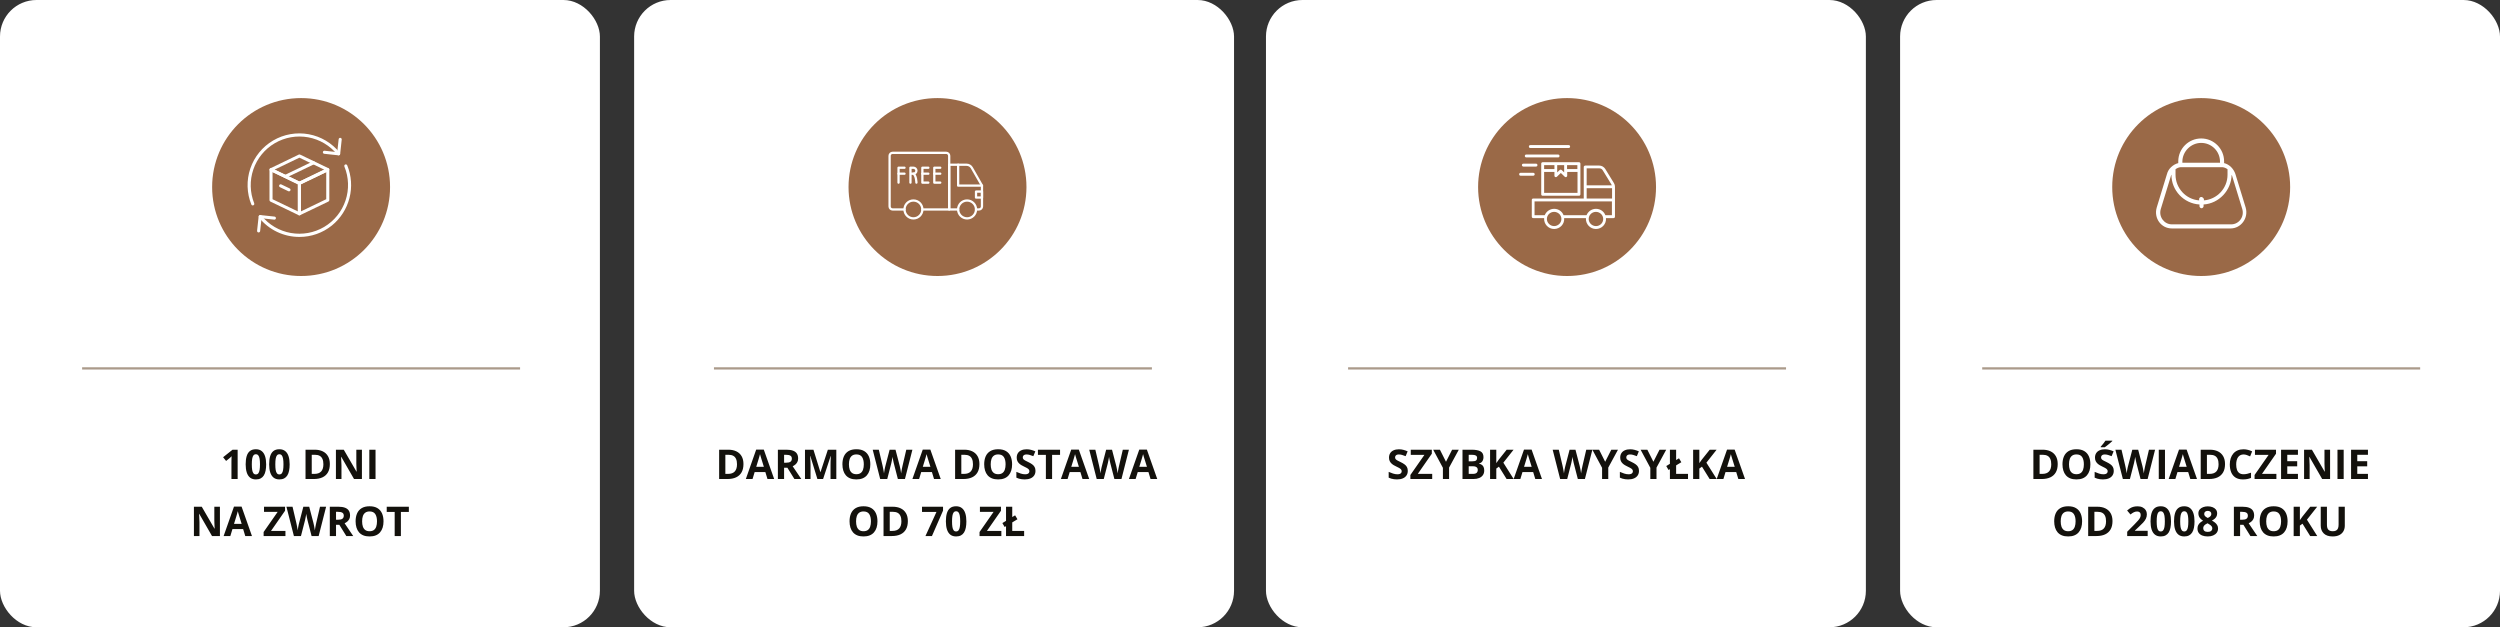 <svg width="1096" height="275" viewBox="0 0 1096 275" fill="none" xmlns="http://www.w3.org/2000/svg">
<rect x="0" y="0" width="1096" height="275" fill="#333333" stroke="none"/>
<rect width="263" height="275" rx="16" fill="white"/>
<rect x="278" width="263" height="275" rx="16" fill="white"/>
<path d="M104.184 210H101.468V202.564C101.468 202.359 101.471 202.107 101.477 201.809C101.482 201.504 101.491 201.193 101.503 200.877C101.515 200.555 101.526 200.265 101.538 200.007C101.474 200.083 101.342 200.215 101.143 200.402C100.949 200.584 100.768 200.748 100.598 200.895L99.121 202.081L97.811 200.446L101.951 197.15H104.184V210ZM116.682 203.575C116.682 204.612 116.6 205.538 116.436 206.353C116.277 207.167 116.02 207.858 115.662 208.427C115.311 208.995 114.848 209.429 114.273 209.728C113.699 210.026 113.002 210.176 112.182 210.176C111.15 210.176 110.304 209.915 109.642 209.394C108.979 208.866 108.49 208.11 108.174 207.126C107.857 206.136 107.699 204.952 107.699 203.575C107.699 202.187 107.843 201 108.13 200.016C108.423 199.025 108.897 198.267 109.554 197.739C110.21 197.212 111.086 196.948 112.182 196.948C113.207 196.948 114.051 197.212 114.713 197.739C115.381 198.261 115.876 199.017 116.198 200.007C116.521 200.991 116.682 202.181 116.682 203.575ZM110.397 203.575C110.397 204.554 110.45 205.371 110.556 206.027C110.667 206.678 110.852 207.167 111.109 207.495C111.367 207.823 111.725 207.987 112.182 207.987C112.633 207.987 112.987 207.826 113.245 207.504C113.509 207.176 113.696 206.687 113.808 206.036C113.919 205.38 113.975 204.56 113.975 203.575C113.975 202.597 113.919 201.779 113.808 201.123C113.696 200.467 113.509 199.975 113.245 199.646C112.987 199.312 112.633 199.146 112.182 199.146C111.725 199.146 111.367 199.312 111.109 199.646C110.852 199.975 110.667 200.467 110.556 201.123C110.45 201.779 110.397 202.597 110.397 203.575ZM126.982 203.575C126.982 204.612 126.9 205.538 126.736 206.353C126.578 207.167 126.32 207.858 125.963 208.427C125.611 208.995 125.148 209.429 124.574 209.728C124 210.026 123.303 210.176 122.482 210.176C121.451 210.176 120.604 209.915 119.942 209.394C119.28 208.866 118.791 208.11 118.475 207.126C118.158 206.136 118 204.952 118 203.575C118 202.187 118.144 201 118.431 200.016C118.724 199.025 119.198 198.267 119.854 197.739C120.511 197.212 121.387 196.948 122.482 196.948C123.508 196.948 124.352 197.212 125.014 197.739C125.682 198.261 126.177 199.017 126.499 200.007C126.821 200.991 126.982 202.181 126.982 203.575ZM120.698 203.575C120.698 204.554 120.751 205.371 120.856 206.027C120.968 206.678 121.152 207.167 121.41 207.495C121.668 207.823 122.025 207.987 122.482 207.987C122.934 207.987 123.288 207.826 123.546 207.504C123.81 207.176 123.997 206.687 124.108 206.036C124.22 205.38 124.275 204.56 124.275 203.575C124.275 202.597 124.22 201.779 124.108 201.123C123.997 200.467 123.81 199.975 123.546 199.646C123.288 199.312 122.934 199.146 122.482 199.146C122.025 199.146 121.668 199.312 121.41 199.646C121.152 199.975 120.968 200.467 120.856 201.123C120.751 201.779 120.698 202.597 120.698 203.575ZM144.604 203.452C144.604 204.899 144.326 206.109 143.77 207.082C143.219 208.049 142.419 208.778 141.37 209.271C140.321 209.757 139.059 210 137.582 210H133.943V197.15H137.978C139.325 197.15 140.494 197.391 141.484 197.871C142.475 198.346 143.242 199.052 143.787 199.989C144.332 200.921 144.604 202.075 144.604 203.452ZM141.774 203.522C141.774 202.573 141.634 201.794 141.353 201.185C141.077 200.569 140.667 200.115 140.122 199.822C139.583 199.529 138.915 199.383 138.118 199.383H136.668V207.75H137.837C139.167 207.75 140.154 207.396 140.799 206.687C141.449 205.978 141.774 204.923 141.774 203.522ZM158.667 210H155.204L149.614 200.279H149.535C149.559 200.684 149.579 201.091 149.597 201.501C149.614 201.911 149.632 202.321 149.649 202.731C149.667 203.136 149.685 203.543 149.702 203.953V210H147.268V197.15H150.704L156.285 206.774H156.347C156.335 206.376 156.32 205.98 156.303 205.588C156.285 205.195 156.268 204.803 156.25 204.41C156.238 204.018 156.227 203.625 156.215 203.232V197.15H158.667V210ZM161.91 210V197.15H164.635V210H161.91ZM96.414 235H92.951L87.361 225.279H87.282C87.306 225.684 87.326 226.091 87.344 226.501C87.361 226.911 87.379 227.321 87.397 227.731C87.414 228.136 87.432 228.543 87.449 228.953V235H85.015V222.15H88.451L94.032 231.774H94.094C94.082 231.376 94.067 230.98 94.05 230.588C94.032 230.195 94.015 229.803 93.997 229.41C93.985 229.018 93.974 228.625 93.962 228.232V222.15H96.414V235ZM107.523 235L106.592 231.941H101.907L100.976 235H98.04L102.575 222.098H105.906L110.459 235H107.523ZM105.941 229.656L105.01 226.668C104.951 226.469 104.872 226.214 104.772 225.903C104.679 225.587 104.582 225.268 104.482 224.945C104.389 224.617 104.312 224.333 104.254 224.093C104.195 224.333 104.113 224.632 104.008 224.989C103.908 225.341 103.812 225.675 103.718 225.991C103.624 226.308 103.557 226.533 103.516 226.668L102.593 229.656H105.941ZM125.137 235H115.574V233.233L121.735 224.4H115.741V222.15H124.97V223.908L118.817 232.75H125.137V235ZM142.97 222.15L139.7 235H136.598L134.857 228.25C134.822 228.121 134.775 227.925 134.717 227.661C134.658 227.397 134.597 227.11 134.532 226.8C134.468 226.483 134.409 226.188 134.356 225.912C134.31 225.631 134.277 225.408 134.26 225.244C134.242 225.408 134.207 225.628 134.154 225.903C134.107 226.179 134.052 226.472 133.987 226.782C133.929 227.093 133.87 227.383 133.812 227.652C133.753 227.922 133.706 228.127 133.671 228.268L131.939 235H128.846L125.567 222.15H128.248L129.892 229.164C129.938 229.375 129.991 229.627 130.05 229.92C130.114 230.213 130.176 230.521 130.234 230.843C130.299 231.159 130.354 231.467 130.401 231.766C130.454 232.059 130.492 232.313 130.516 232.53C130.545 232.308 130.583 232.05 130.63 231.757C130.677 231.458 130.727 231.156 130.779 230.852C130.838 230.541 130.896 230.254 130.955 229.99C131.014 229.727 131.066 229.513 131.113 229.349L132.985 222.15H135.561L137.433 229.349C137.474 229.507 137.521 229.721 137.573 229.99C137.632 230.254 137.69 230.541 137.749 230.852C137.808 231.162 137.86 231.467 137.907 231.766C137.96 232.059 137.998 232.313 138.021 232.53C138.062 232.237 138.118 231.883 138.188 231.467C138.265 231.045 138.344 230.626 138.426 230.21C138.514 229.794 138.59 229.445 138.654 229.164L140.289 222.15H142.97ZM148.331 222.15C149.497 222.15 150.458 222.291 151.214 222.572C151.976 222.854 152.541 223.278 152.91 223.847C153.279 224.415 153.464 225.133 153.464 226C153.464 226.586 153.353 227.099 153.13 227.538C152.907 227.978 152.614 228.35 152.251 228.654C151.888 228.959 151.495 229.208 151.073 229.401L154.853 235H151.829L148.762 230.069H147.312V235H144.587V222.15H148.331ZM148.138 224.383H147.312V227.854H148.19C149.093 227.854 149.737 227.705 150.124 227.406C150.517 227.102 150.713 226.656 150.713 226.07C150.713 225.461 150.502 225.027 150.08 224.77C149.664 224.512 149.017 224.383 148.138 224.383ZM168.133 228.558C168.133 229.548 168.01 230.45 167.764 231.265C167.518 232.073 167.143 232.771 166.639 233.356C166.141 233.942 165.508 234.394 164.74 234.71C163.973 235.021 163.064 235.176 162.016 235.176C160.967 235.176 160.059 235.021 159.291 234.71C158.523 234.394 157.888 233.942 157.384 233.356C156.886 232.771 156.514 232.07 156.268 231.256C156.021 230.441 155.898 229.536 155.898 228.54C155.898 227.21 156.115 226.053 156.549 225.068C156.988 224.078 157.662 223.311 158.57 222.766C159.479 222.221 160.633 221.948 162.033 221.948C163.428 221.948 164.573 222.221 165.47 222.766C166.372 223.311 167.04 224.078 167.474 225.068C167.913 226.059 168.133 227.222 168.133 228.558ZM158.755 228.558C158.755 229.454 158.866 230.228 159.089 230.878C159.317 231.522 159.672 232.021 160.152 232.372C160.633 232.718 161.254 232.891 162.016 232.891C162.789 232.891 163.416 232.718 163.896 232.372C164.377 232.021 164.726 231.522 164.942 230.878C165.165 230.228 165.276 229.454 165.276 228.558C165.276 227.21 165.024 226.149 164.521 225.376C164.017 224.603 163.188 224.216 162.033 224.216C161.266 224.216 160.639 224.392 160.152 224.743C159.672 225.089 159.317 225.587 159.089 226.237C158.866 226.882 158.755 227.655 158.755 228.558ZM175.753 235H173.028V224.418H169.539V222.15H179.242V224.418H175.753V235Z" fill="#13110C"/>
<path d="M325.932 203.452C325.932 204.899 325.653 206.109 325.097 207.082C324.546 208.049 323.746 208.778 322.697 209.271C321.648 209.757 320.386 210 318.909 210H315.271V197.15H319.305C320.652 197.15 321.821 197.391 322.812 197.871C323.802 198.346 324.569 199.052 325.114 199.989C325.659 200.921 325.932 202.075 325.932 203.452ZM323.102 203.522C323.102 202.573 322.961 201.794 322.68 201.185C322.404 200.569 321.994 200.115 321.449 199.822C320.91 199.529 320.242 199.383 319.445 199.383H317.995V207.75H319.164C320.494 207.75 321.481 207.396 322.126 206.687C322.776 205.978 323.102 204.923 323.102 203.522ZM336.461 210L335.529 206.941H330.845L329.913 210H326.978L331.513 197.098H334.844L339.396 210H336.461ZM334.879 204.656L333.947 201.668C333.889 201.469 333.81 201.214 333.71 200.903C333.616 200.587 333.52 200.268 333.42 199.945C333.326 199.617 333.25 199.333 333.191 199.093C333.133 199.333 333.051 199.632 332.945 199.989C332.846 200.341 332.749 200.675 332.655 200.991C332.562 201.308 332.494 201.533 332.453 201.668L331.53 204.656H334.879ZM344.767 197.15C345.933 197.15 346.894 197.291 347.649 197.572C348.411 197.854 348.977 198.278 349.346 198.847C349.715 199.415 349.899 200.133 349.899 201C349.899 201.586 349.788 202.099 349.565 202.538C349.343 202.978 349.05 203.35 348.687 203.654C348.323 203.959 347.931 204.208 347.509 204.401L351.288 210H348.265L345.197 205.069H343.747V210H341.022V197.15H344.767ZM344.573 199.383H343.747V202.854H344.626C345.528 202.854 346.173 202.705 346.56 202.406C346.952 202.102 347.148 201.656 347.148 201.07C347.148 200.461 346.938 200.027 346.516 199.77C346.1 199.512 345.452 199.383 344.573 199.383ZM358.346 210L355.252 199.919H355.173C355.185 200.159 355.202 200.522 355.226 201.009C355.255 201.489 355.281 202.002 355.305 202.547C355.328 203.092 355.34 203.584 355.34 204.023V210H352.905V197.15H356.614L359.655 206.977H359.708L362.934 197.15H366.643V210H364.103V203.918C364.103 203.514 364.108 203.048 364.12 202.521C364.138 201.993 364.158 201.492 364.182 201.018C364.205 200.537 364.223 200.177 364.234 199.937H364.155L360.842 210H358.346ZM381.549 203.558C381.549 204.548 381.426 205.45 381.18 206.265C380.934 207.073 380.559 207.771 380.055 208.356C379.557 208.942 378.924 209.394 378.156 209.71C377.389 210.021 376.48 210.176 375.432 210.176C374.383 210.176 373.475 210.021 372.707 209.71C371.939 209.394 371.304 208.942 370.8 208.356C370.302 207.771 369.93 207.07 369.684 206.256C369.438 205.441 369.314 204.536 369.314 203.54C369.314 202.21 369.531 201.053 369.965 200.068C370.404 199.078 371.078 198.311 371.986 197.766C372.895 197.221 374.049 196.948 375.449 196.948C376.844 196.948 377.989 197.221 378.886 197.766C379.788 198.311 380.456 199.078 380.89 200.068C381.329 201.059 381.549 202.222 381.549 203.558ZM372.171 203.558C372.171 204.454 372.282 205.228 372.505 205.878C372.733 206.522 373.088 207.021 373.568 207.372C374.049 207.718 374.67 207.891 375.432 207.891C376.205 207.891 376.832 207.718 377.312 207.372C377.793 207.021 378.142 206.522 378.358 205.878C378.581 205.228 378.692 204.454 378.692 203.558C378.692 202.21 378.44 201.149 377.937 200.376C377.433 199.603 376.604 199.216 375.449 199.216C374.682 199.216 374.055 199.392 373.568 199.743C373.088 200.089 372.733 200.587 372.505 201.237C372.282 201.882 372.171 202.655 372.171 203.558ZM399.997 197.15L396.728 210H393.625L391.885 203.25C391.85 203.121 391.803 202.925 391.744 202.661C391.686 202.397 391.624 202.11 391.56 201.8C391.495 201.483 391.437 201.188 391.384 200.912C391.337 200.631 391.305 200.408 391.287 200.244C391.27 200.408 391.234 200.628 391.182 200.903C391.135 201.179 391.079 201.472 391.015 201.782C390.956 202.093 390.897 202.383 390.839 202.652C390.78 202.922 390.733 203.127 390.698 203.268L388.967 210H385.873L382.595 197.15H385.275L386.919 204.164C386.966 204.375 387.019 204.627 387.077 204.92C387.142 205.213 387.203 205.521 387.262 205.843C387.326 206.159 387.382 206.467 387.429 206.766C387.481 207.059 387.52 207.313 387.543 207.53C387.572 207.308 387.61 207.05 387.657 206.757C387.704 206.458 387.754 206.156 387.807 205.852C387.865 205.541 387.924 205.254 387.982 204.99C388.041 204.727 388.094 204.513 388.141 204.349L390.013 197.15H392.588L394.46 204.349C394.501 204.507 394.548 204.721 394.601 204.99C394.659 205.254 394.718 205.541 394.776 205.852C394.835 206.162 394.888 206.467 394.935 206.766C394.987 207.059 395.025 207.313 395.049 207.53C395.09 207.237 395.146 206.883 395.216 206.467C395.292 206.045 395.371 205.626 395.453 205.21C395.541 204.794 395.617 204.445 395.682 204.164L397.316 197.15H399.997ZM409.48 210L408.549 206.941H403.864L402.933 210H399.997L404.532 197.098H407.863L412.416 210H409.48ZM407.898 204.656L406.967 201.668C406.908 201.469 406.829 201.214 406.729 200.903C406.636 200.587 406.539 200.268 406.439 199.945C406.346 199.617 406.27 199.333 406.211 199.093C406.152 199.333 406.07 199.632 405.965 199.989C405.865 200.341 405.769 200.675 405.675 200.991C405.581 201.308 405.514 201.533 405.473 201.668L404.55 204.656H407.898ZM429.379 203.452C429.379 204.899 429.101 206.109 428.544 207.082C427.993 208.049 427.193 208.778 426.145 209.271C425.096 209.757 423.833 210 422.356 210H418.718V197.15H422.752C424.1 197.15 425.269 197.391 426.259 197.871C427.249 198.346 428.017 199.052 428.562 199.989C429.106 200.921 429.379 202.075 429.379 203.452ZM426.549 203.522C426.549 202.573 426.408 201.794 426.127 201.185C425.852 200.569 425.441 200.115 424.896 199.822C424.357 199.529 423.689 199.383 422.893 199.383H421.442V207.75H422.611C423.941 207.75 424.929 207.396 425.573 206.687C426.224 205.978 426.549 204.923 426.549 203.522ZM443.705 203.558C443.705 204.548 443.582 205.45 443.336 206.265C443.09 207.073 442.715 207.771 442.211 208.356C441.713 208.942 441.08 209.394 440.312 209.71C439.545 210.021 438.637 210.176 437.588 210.176C436.539 210.176 435.631 210.021 434.863 209.71C434.096 209.394 433.46 208.942 432.956 208.356C432.458 207.771 432.086 207.07 431.84 206.256C431.594 205.441 431.471 204.536 431.471 203.54C431.471 202.21 431.688 201.053 432.121 200.068C432.561 199.078 433.234 198.311 434.143 197.766C435.051 197.221 436.205 196.948 437.605 196.948C439 196.948 440.146 197.221 441.042 197.766C441.944 198.311 442.612 199.078 443.046 200.068C443.485 201.059 443.705 202.222 443.705 203.558ZM434.327 203.558C434.327 204.454 434.438 205.228 434.661 205.878C434.89 206.522 435.244 207.021 435.725 207.372C436.205 207.718 436.826 207.891 437.588 207.891C438.361 207.891 438.988 207.718 439.469 207.372C439.949 207.021 440.298 206.522 440.515 205.878C440.737 205.228 440.849 204.454 440.849 203.558C440.849 202.21 440.597 201.149 440.093 200.376C439.589 199.603 438.76 199.216 437.605 199.216C436.838 199.216 436.211 199.392 435.725 199.743C435.244 200.089 434.89 200.587 434.661 201.237C434.438 201.882 434.327 202.655 434.327 203.558ZM453.953 206.432C453.953 207.193 453.769 207.855 453.399 208.418C453.03 208.98 452.491 209.414 451.782 209.719C451.079 210.023 450.224 210.176 449.216 210.176C448.771 210.176 448.334 210.146 447.906 210.088C447.484 210.029 447.077 209.944 446.685 209.833C446.298 209.716 445.929 209.572 445.577 209.402V206.871C446.187 207.141 446.819 207.384 447.476 207.601C448.132 207.817 448.782 207.926 449.427 207.926C449.872 207.926 450.229 207.867 450.499 207.75C450.774 207.633 450.974 207.472 451.097 207.267C451.22 207.062 451.281 206.827 451.281 206.563C451.281 206.241 451.173 205.966 450.956 205.737C450.739 205.509 450.44 205.295 450.06 205.096C449.685 204.896 449.26 204.683 448.785 204.454C448.486 204.313 448.161 204.144 447.81 203.944C447.458 203.739 447.124 203.49 446.808 203.197C446.491 202.904 446.23 202.55 446.025 202.134C445.826 201.712 445.727 201.208 445.727 200.622C445.727 199.854 445.902 199.198 446.254 198.653C446.605 198.108 447.106 197.692 447.757 197.405C448.413 197.112 449.187 196.966 450.077 196.966C450.745 196.966 451.381 197.045 451.984 197.203C452.594 197.355 453.229 197.578 453.892 197.871L453.013 199.989C452.421 199.749 451.891 199.564 451.422 199.436C450.953 199.301 450.476 199.233 449.989 199.233C449.649 199.233 449.359 199.289 449.119 199.4C448.879 199.506 448.697 199.658 448.574 199.857C448.451 200.051 448.39 200.276 448.39 200.534C448.39 200.839 448.478 201.097 448.653 201.308C448.835 201.513 449.104 201.712 449.462 201.905C449.825 202.099 450.276 202.324 450.815 202.582C451.472 202.893 452.031 203.218 452.494 203.558C452.963 203.892 453.323 204.287 453.575 204.744C453.827 205.195 453.953 205.758 453.953 206.432ZM461.239 210H458.515V199.418H455.025V197.15H464.729V199.418H461.239V210ZM474.572 210L473.641 206.941H468.956L468.024 210H465.089L469.624 197.098H472.955L477.508 210H474.572ZM472.99 204.656L472.059 201.668C472 201.469 471.921 201.214 471.821 200.903C471.728 200.587 471.631 200.268 471.531 199.945C471.438 199.617 471.361 199.333 471.303 199.093C471.244 199.333 471.162 199.632 471.057 199.989C470.957 200.341 470.86 200.675 470.767 200.991C470.673 201.308 470.605 201.533 470.564 201.668L469.642 204.656H472.99ZM494.919 197.15L491.649 210H488.547L486.807 203.25C486.771 203.121 486.725 202.925 486.666 202.661C486.607 202.397 486.546 202.11 486.481 201.8C486.417 201.483 486.358 201.188 486.306 200.912C486.259 200.631 486.227 200.408 486.209 200.244C486.191 200.408 486.156 200.628 486.104 200.903C486.057 201.179 486.001 201.472 485.937 201.782C485.878 202.093 485.819 202.383 485.761 202.652C485.702 202.922 485.655 203.127 485.62 203.268L483.889 210H480.795L477.517 197.15H480.197L481.841 204.164C481.888 204.375 481.94 204.627 481.999 204.92C482.063 205.213 482.125 205.521 482.184 205.843C482.248 206.159 482.304 206.467 482.351 206.766C482.403 207.059 482.441 207.313 482.465 207.53C482.494 207.308 482.532 207.05 482.579 206.757C482.626 206.458 482.676 206.156 482.729 205.852C482.787 205.541 482.846 205.254 482.904 204.99C482.963 204.727 483.016 204.513 483.062 204.349L484.935 197.15H487.51L489.382 204.349C489.423 204.507 489.47 204.721 489.522 204.99C489.581 205.254 489.64 205.541 489.698 205.852C489.757 206.162 489.81 206.467 489.856 206.766C489.909 207.059 489.947 207.313 489.971 207.53C490.012 207.237 490.067 206.883 490.138 206.467C490.214 206.045 490.293 205.626 490.375 205.21C490.463 204.794 490.539 204.445 490.604 204.164L492.238 197.15H494.919ZM504.402 210L503.471 206.941H498.786L497.854 210H494.919L499.454 197.098H502.785L507.338 210H504.402ZM502.82 204.656L501.889 201.668C501.83 201.469 501.751 201.214 501.651 200.903C501.558 200.587 501.461 200.268 501.361 199.945C501.268 199.617 501.191 199.333 501.133 199.093C501.074 199.333 500.992 199.632 500.887 199.989C500.787 200.341 500.69 200.675 500.597 200.991C500.503 201.308 500.436 201.533 500.395 201.668L499.472 204.656H502.82ZM384.678 228.558C384.678 229.548 384.555 230.45 384.309 231.265C384.062 232.073 383.688 232.771 383.184 233.356C382.686 233.942 382.053 234.394 381.285 234.71C380.518 235.021 379.609 235.176 378.561 235.176C377.512 235.176 376.604 235.021 375.836 234.71C375.068 234.394 374.433 233.942 373.929 233.356C373.431 232.771 373.059 232.07 372.812 231.256C372.566 230.441 372.443 229.536 372.443 228.54C372.443 227.21 372.66 226.053 373.094 225.068C373.533 224.078 374.207 223.311 375.115 222.766C376.023 222.221 377.178 221.948 378.578 221.948C379.973 221.948 381.118 222.221 382.015 222.766C382.917 223.311 383.585 224.078 384.019 225.068C384.458 226.059 384.678 227.222 384.678 228.558ZM375.3 228.558C375.3 229.454 375.411 230.228 375.634 230.878C375.862 231.522 376.217 232.021 376.697 232.372C377.178 232.718 377.799 232.891 378.561 232.891C379.334 232.891 379.961 232.718 380.441 232.372C380.922 232.021 381.271 231.522 381.487 230.878C381.71 230.228 381.821 229.454 381.821 228.558C381.821 227.21 381.569 226.149 381.065 225.376C380.562 224.603 379.732 224.216 378.578 224.216C377.811 224.216 377.184 224.392 376.697 224.743C376.217 225.089 375.862 225.587 375.634 226.237C375.411 226.882 375.3 227.655 375.3 228.558ZM398.002 228.452C398.002 229.899 397.724 231.109 397.167 232.082C396.616 233.049 395.816 233.778 394.768 234.271C393.719 234.757 392.456 235 390.979 235H387.341V222.15H391.375C392.723 222.15 393.892 222.391 394.882 222.871C395.872 223.346 396.64 224.052 397.185 224.989C397.729 225.921 398.002 227.075 398.002 228.452ZM395.172 228.522C395.172 227.573 395.031 226.794 394.75 226.185C394.475 225.569 394.064 225.115 393.52 224.822C392.98 224.529 392.312 224.383 391.516 224.383H390.065V232.75H391.234C392.564 232.75 393.552 232.396 394.196 231.687C394.847 230.978 395.172 229.923 395.172 228.522ZM405.719 235L410.544 224.436H404.207V222.15H413.427V223.855L408.566 235H405.719ZM423.657 228.575C423.657 229.612 423.575 230.538 423.411 231.353C423.253 232.167 422.995 232.858 422.638 233.427C422.286 233.995 421.823 234.429 421.249 234.728C420.675 235.026 419.978 235.176 419.157 235.176C418.126 235.176 417.279 234.915 416.617 234.394C415.955 233.866 415.466 233.11 415.149 232.126C414.833 231.136 414.675 229.952 414.675 228.575C414.675 227.187 414.818 226 415.105 225.016C415.398 224.025 415.873 223.267 416.529 222.739C417.186 222.212 418.062 221.948 419.157 221.948C420.183 221.948 421.026 222.212 421.688 222.739C422.356 223.261 422.852 224.017 423.174 225.007C423.496 225.991 423.657 227.181 423.657 228.575ZM417.373 228.575C417.373 229.554 417.426 230.371 417.531 231.027C417.643 231.678 417.827 232.167 418.085 232.495C418.343 232.823 418.7 232.987 419.157 232.987C419.608 232.987 419.963 232.826 420.221 232.504C420.484 232.176 420.672 231.687 420.783 231.036C420.895 230.38 420.95 229.56 420.95 228.575C420.95 227.597 420.895 226.779 420.783 226.123C420.672 225.467 420.484 224.975 420.221 224.646C419.963 224.312 419.608 224.146 419.157 224.146C418.7 224.146 418.343 224.312 418.085 224.646C417.827 224.975 417.643 225.467 417.531 226.123C417.426 226.779 417.373 227.597 417.373 228.575ZM438.994 235H429.432V233.233L435.593 224.4H429.599V222.15H438.827V223.908L432.675 232.75H438.994V235ZM441.042 235V230.676L440.436 231.036L439.442 229.313L441.042 228.338V222.15H443.767V226.686L445.023 225.912L446.052 227.635L443.767 229.023V232.75H448.979V235H441.042Z" fill="#13110C"/>
<line x1="228" y1="161.5" x2="36" y2="161.51" stroke="#AA9A8A"/>
<line x1="505" y1="161.5" x2="313" y2="161.51" stroke="#AA9A8A"/>
<circle cx="132" cy="82" r="39" fill="#9A6947"/>
<path d="M131.255 94.414C131.154 94.413 131.054 94.391 130.962 94.349L118.521 88.365C118.408 88.309 118.312 88.222 118.245 88.114C118.178 88.007 118.142 87.883 118.141 87.756V74.364C118.14 74.249 118.169 74.137 118.224 74.036C118.279 73.936 118.359 73.852 118.456 73.791C118.553 73.73 118.663 73.694 118.778 73.688C118.892 73.682 119.006 73.704 119.109 73.754L131.549 79.738C131.663 79.794 131.759 79.881 131.826 79.989C131.893 80.096 131.929 80.22 131.93 80.347V93.739C131.93 93.853 131.901 93.966 131.846 94.066C131.791 94.165 131.711 94.25 131.614 94.31C131.507 94.379 131.383 94.415 131.255 94.414ZM119.49 87.342L130.581 92.684V80.777L119.49 75.435V87.342Z" fill="white"/>
<path d="M131.256 81.016C131.162 81.023 131.067 81.01 130.978 80.978L118.538 74.995C118.422 74.941 118.325 74.855 118.256 74.748C118.188 74.64 118.151 74.516 118.151 74.388C118.151 74.261 118.188 74.136 118.256 74.029C118.325 73.921 118.422 73.835 118.538 73.782L130.978 67.771C131.069 67.728 131.169 67.706 131.269 67.706C131.37 67.706 131.469 67.728 131.56 67.771L144.001 73.754C144.115 73.81 144.211 73.896 144.279 74.004C144.346 74.112 144.382 74.237 144.381 74.364C144.381 74.49 144.346 74.614 144.278 74.721C144.211 74.828 144.115 74.913 144.001 74.968L131.522 80.978C131.437 81.009 131.346 81.022 131.256 81.016ZM120.377 74.358L131.256 79.597L142.135 74.369L131.256 69.125L120.377 74.358Z" fill="white"/>
<path d="M131.256 94.414C131.128 94.415 131.004 94.379 130.897 94.31C130.8 94.25 130.72 94.165 130.665 94.066C130.61 93.966 130.581 93.853 130.581 93.739V80.352C130.581 80.225 130.616 80.101 130.684 79.993C130.751 79.885 130.847 79.799 130.962 79.743L143.402 73.76C143.505 73.71 143.619 73.687 143.733 73.693C143.847 73.7 143.958 73.735 144.055 73.796C144.152 73.857 144.232 73.942 144.287 74.042C144.342 74.142 144.371 74.254 144.37 74.369V87.75C144.371 87.877 144.335 88.002 144.268 88.11C144.2 88.218 144.104 88.304 143.99 88.359L131.522 94.348C131.439 94.388 131.348 94.41 131.256 94.414ZM131.93 80.777V92.668L143.021 87.326V75.435L131.93 80.777Z" fill="white"/>
<path d="M125.032 78.024C124.881 78.023 124.734 77.97 124.616 77.875C124.498 77.78 124.416 77.648 124.382 77.501C124.348 77.353 124.365 77.198 124.429 77.061C124.494 76.925 124.603 76.813 124.739 76.746L137.184 70.762C137.345 70.686 137.53 70.676 137.698 70.735C137.866 70.794 138.004 70.917 138.082 71.078C138.121 71.157 138.143 71.244 138.148 71.332C138.153 71.421 138.141 71.509 138.111 71.593C138.082 71.676 138.037 71.753 137.977 71.819C137.918 71.884 137.846 71.938 137.766 71.975L125.326 77.959C125.234 78.001 125.134 78.023 125.032 78.024Z" fill="white"/>
<path d="M126.702 83.899C126.601 83.899 126.5 83.877 126.409 83.834L122.737 82.066C122.657 82.028 122.585 81.975 122.526 81.909C122.467 81.843 122.421 81.766 122.392 81.683C122.363 81.599 122.35 81.511 122.355 81.423C122.36 81.334 122.383 81.248 122.421 81.168C122.499 81.008 122.637 80.884 122.805 80.825C122.973 80.766 123.158 80.776 123.319 80.853L126.991 82.61C127.126 82.677 127.235 82.788 127.299 82.924C127.364 83.061 127.381 83.215 127.348 83.362C127.315 83.509 127.233 83.641 127.116 83.737C126.999 83.832 126.853 83.885 126.702 83.888V83.899Z" fill="white"/>
<path d="M110.819 90.079C110.687 90.081 110.558 90.044 110.447 89.974C110.336 89.903 110.248 89.801 110.193 89.681C108.152 84.632 107.994 79.017 109.748 73.861C111.502 68.705 115.051 64.352 119.748 61.595C124.446 58.838 129.977 57.862 135.334 58.846C140.691 59.828 145.516 62.705 148.929 66.95C148.992 67.017 149.041 67.097 149.072 67.184C149.103 67.271 149.115 67.364 149.109 67.456C149.103 67.549 149.078 67.639 149.035 67.721C148.992 67.803 148.933 67.876 148.862 67.934C148.79 67.992 148.707 68.035 148.617 68.06C148.528 68.085 148.435 68.091 148.343 68.079C148.252 68.066 148.164 68.034 148.085 67.986C148.006 67.938 147.937 67.874 147.884 67.798C144.674 63.818 140.142 61.121 135.112 60.2C130.082 59.278 124.888 60.193 120.476 62.777C116.063 65.361 112.724 69.443 111.067 74.281C109.41 79.118 109.544 84.39 111.445 89.137C111.485 89.24 111.501 89.35 111.489 89.46C111.477 89.569 111.439 89.674 111.377 89.766C111.315 89.857 111.232 89.931 111.135 89.983C111.038 90.035 110.929 90.062 110.819 90.062V90.079Z" fill="white"/>
<path d="M131.282 103.873C127.886 103.881 124.531 103.126 121.466 101.664C118.4 100.202 115.702 98.07 113.571 95.425C113.459 95.281 113.408 95.098 113.431 94.916C113.453 94.735 113.547 94.57 113.691 94.457C113.835 94.344 114.018 94.294 114.2 94.316C114.381 94.339 114.547 94.432 114.659 94.577C117.889 98.553 122.44 101.235 127.483 102.134C132.526 103.033 137.724 102.089 142.129 99.475C146.533 96.86 149.851 92.749 151.477 87.891C153.103 83.034 152.928 77.754 150.984 73.014C150.948 72.932 150.928 72.843 150.927 72.753C150.925 72.663 150.941 72.574 150.974 72.49C151.008 72.407 151.058 72.331 151.121 72.267C151.184 72.203 151.259 72.152 151.342 72.117C151.426 72.083 151.515 72.065 151.605 72.066C151.695 72.066 151.784 72.085 151.866 72.12C151.949 72.156 152.024 72.207 152.086 72.272C152.149 72.337 152.198 72.414 152.23 72.498C154.083 77.033 154.429 82.045 153.217 86.792C152.004 91.54 149.297 95.772 145.496 98.863C141.471 102.111 136.454 103.88 131.282 103.873Z" fill="white"/>
<path d="M148.461 68.097H148.385L142.102 67.417C141.933 67.388 141.782 67.295 141.679 67.158C141.577 67.021 141.53 66.85 141.548 66.68C141.567 66.509 141.65 66.352 141.78 66.241C141.91 66.129 142.078 66.072 142.249 66.079L147.841 66.683L148.466 61.069C148.47 60.977 148.493 60.887 148.534 60.804C148.574 60.721 148.631 60.647 148.701 60.587C148.771 60.527 148.853 60.482 148.941 60.455C149.029 60.428 149.122 60.419 149.214 60.429C149.305 60.439 149.394 60.468 149.474 60.513C149.554 60.559 149.624 60.621 149.68 60.694C149.735 60.768 149.775 60.853 149.796 60.943C149.818 61.032 149.82 61.125 149.804 61.216L149.13 67.499C149.11 67.677 149.02 67.839 148.88 67.95C148.761 68.046 148.613 68.098 148.461 68.097Z" fill="white"/>
<path d="M113.381 101.904H113.305C113.128 101.885 112.965 101.796 112.853 101.658C112.741 101.519 112.688 101.342 112.707 101.164L113.387 94.882C113.395 94.794 113.421 94.709 113.463 94.631C113.505 94.553 113.562 94.485 113.631 94.43C113.771 94.318 113.949 94.265 114.126 94.283L120.409 94.958C120.577 94.988 120.727 95.08 120.83 95.217C120.932 95.353 120.979 95.523 120.961 95.693C120.943 95.862 120.862 96.019 120.733 96.131C120.604 96.243 120.438 96.302 120.268 96.296L114.659 95.692L114.045 101.306C114.027 101.47 113.95 101.621 113.828 101.732C113.705 101.842 113.546 101.904 113.381 101.904Z" fill="white"/>
<circle cx="411" cy="82" r="39" fill="#9A6947"/>
<path d="M427.887 91.822H429.194C429.912 91.822 430.5 91.234 430.5 90.516V81.371L426.032 73.545C425.562 72.735 424.7 72.226 423.759 72.226H416.129V91.822H420.049" stroke="white" stroke-miterlimit="10" stroke-linecap="round" stroke-linejoin="round"/>
<path d="M430.5 81.371H420.048V72.226" stroke="white" stroke-miterlimit="10" stroke-linecap="round" stroke-linejoin="round"/>
<path d="M423.968 95.742C426.132 95.742 427.887 93.987 427.887 91.823C427.887 89.658 426.132 87.903 423.968 87.903C421.803 87.903 420.048 89.658 420.048 91.823C420.048 93.987 421.803 95.742 423.968 95.742Z" stroke="white" stroke-miterlimit="10" stroke-linecap="round" stroke-linejoin="round"/>
<path d="M400.452 95.742C402.616 95.742 404.371 93.987 404.371 91.823C404.371 89.658 402.616 87.903 400.452 87.903C398.287 87.903 396.532 89.658 396.532 91.823C396.532 93.987 398.287 95.742 400.452 95.742Z" stroke="white" stroke-miterlimit="10" stroke-linecap="round" stroke-linejoin="round"/>
<path d="M404.371 91.823H416.129V68.306C416.129 67.588 415.541 67 414.823 67H391.306C390.588 67 390 67.588 390 68.306V90.516C390 91.235 390.588 91.823 391.306 91.823H396.532" stroke="white" stroke-miterlimit="10" stroke-linecap="round" stroke-linejoin="round"/>
<path d="M427.887 83.984H430.5V86.597H427.887V83.984Z" stroke="white" stroke-miterlimit="10" stroke-linecap="round" stroke-linejoin="round"/>
<path d="M393.919 80.065V73.533H396.532" stroke="white" stroke-miterlimit="10" stroke-linecap="round" stroke-linejoin="round"/>
<path d="M393.919 76.145H396.532" stroke="white" stroke-miterlimit="10" stroke-linecap="round" stroke-linejoin="round"/>
<path d="M406.984 73.533H404.371V80.065H406.984" stroke="white" stroke-miterlimit="10" stroke-linecap="round" stroke-linejoin="round"/>
<path d="M404.371 76.145H406.984" stroke="white" stroke-miterlimit="10" stroke-linecap="round" stroke-linejoin="round"/>
<path d="M412.21 73.533H409.597V80.065H412.21" stroke="white" stroke-miterlimit="10" stroke-linecap="round" stroke-linejoin="round"/>
<path d="M409.597 76.145H412.21" stroke="white" stroke-miterlimit="10" stroke-linecap="round" stroke-linejoin="round"/>
<path d="M399.145 80.065V73.533H400.451C401.17 73.533 401.758 74.121 401.758 74.839C401.758 75.558 401.17 76.146 400.451 76.146H399.145" stroke="white" stroke-miterlimit="10" stroke-linecap="round" stroke-linejoin="round"/>
<path d="M401.758 80.064C401.758 80.064 401.706 77.02 400.452 76.145" stroke="white" stroke-miterlimit="10" stroke-linecap="round" stroke-linejoin="round"/>
<rect x="555" width="263" height="275" rx="16" fill="white"/>
<rect x="833" width="263" height="275" rx="16" fill="white"/>
<path d="M617.172 206.432C617.172 207.193 616.987 207.855 616.618 208.418C616.249 208.98 615.71 209.414 615.001 209.719C614.298 210.023 613.442 210.176 612.435 210.176C611.989 210.176 611.553 210.146 611.125 210.088C610.703 210.029 610.296 209.944 609.903 209.833C609.517 209.716 609.147 209.572 608.796 209.402V206.871C609.405 207.141 610.038 207.384 610.694 207.601C611.351 207.817 612.001 207.926 612.646 207.926C613.091 207.926 613.448 207.867 613.718 207.75C613.993 207.633 614.192 207.472 614.315 207.267C614.438 207.062 614.5 206.827 614.5 206.563C614.5 206.241 614.392 205.966 614.175 205.737C613.958 205.509 613.659 205.295 613.278 205.096C612.903 204.896 612.479 204.683 612.004 204.454C611.705 204.313 611.38 204.144 611.028 203.944C610.677 203.739 610.343 203.49 610.026 203.197C609.71 202.904 609.449 202.55 609.244 202.134C609.045 201.712 608.945 201.208 608.945 200.622C608.945 199.854 609.121 199.198 609.473 198.653C609.824 198.108 610.325 197.692 610.976 197.405C611.632 197.112 612.405 196.966 613.296 196.966C613.964 196.966 614.6 197.045 615.203 197.203C615.812 197.355 616.448 197.578 617.11 197.871L616.231 199.989C615.64 199.749 615.109 199.564 614.641 199.436C614.172 199.301 613.694 199.233 613.208 199.233C612.868 199.233 612.578 199.289 612.338 199.4C612.098 199.506 611.916 199.658 611.793 199.857C611.67 200.051 611.608 200.276 611.608 200.534C611.608 200.839 611.696 201.097 611.872 201.308C612.054 201.513 612.323 201.712 612.681 201.905C613.044 202.099 613.495 202.324 614.034 202.582C614.69 202.893 615.25 203.218 615.713 203.558C616.182 203.892 616.542 204.287 616.794 204.744C617.046 205.195 617.172 205.758 617.172 206.432ZM627.877 210H618.314V208.233L624.476 199.4H618.481V197.15H627.71V198.908L621.558 207.75H627.877V210ZM633.924 202.441L636.604 197.15H639.54L635.277 204.999V210H632.57V205.087L628.308 197.15H631.261L633.924 202.441ZM641.157 197.15H645.156C646.867 197.15 648.162 197.391 649.041 197.871C649.92 198.352 650.359 199.195 650.359 200.402C650.359 200.889 650.28 201.328 650.122 201.721C649.97 202.113 649.747 202.436 649.454 202.688C649.161 202.939 648.804 203.104 648.382 203.18V203.268C648.81 203.355 649.196 203.508 649.542 203.725C649.888 203.936 650.163 204.246 650.368 204.656C650.579 205.061 650.685 205.6 650.685 206.273C650.685 207.053 650.494 207.721 650.113 208.277C649.732 208.834 649.188 209.262 648.479 209.561C647.775 209.854 646.938 210 645.965 210H641.157V197.15ZM643.882 202.239H645.464C646.255 202.239 646.803 202.116 647.107 201.87C647.412 201.618 647.564 201.249 647.564 200.763C647.564 200.271 647.383 199.919 647.02 199.708C646.662 199.491 646.094 199.383 645.314 199.383H643.882V202.239ZM643.882 204.401V207.75H645.657C646.478 207.75 647.049 207.592 647.371 207.275C647.693 206.959 647.854 206.534 647.854 206.001C647.854 205.685 647.784 205.406 647.644 205.166C647.503 204.926 647.266 204.738 646.932 204.604C646.604 204.469 646.149 204.401 645.569 204.401H643.882ZM663.587 210H660.493L657.127 204.586L655.976 205.412V210H653.251V197.15H655.976V203.03C656.157 202.778 656.336 202.526 656.512 202.274C656.688 202.022 656.866 201.771 657.048 201.519L660.528 197.15H663.552L659.069 202.837L663.587 210ZM673.07 210L672.139 206.941H667.454L666.522 210H663.587L668.122 197.098H671.453L676.006 210H673.07ZM671.488 204.656L670.557 201.668C670.498 201.469 670.419 201.214 670.319 200.903C670.226 200.587 670.129 200.268 670.029 199.945C669.936 199.617 669.859 199.333 669.801 199.093C669.742 199.333 669.66 199.632 669.555 199.989C669.455 200.341 669.358 200.675 669.265 200.991C669.171 201.308 669.104 201.533 669.062 201.668L668.14 204.656H671.488ZM698.093 197.15L694.823 210H691.721L689.98 203.25C689.945 203.121 689.898 202.925 689.84 202.661C689.781 202.397 689.72 202.11 689.655 201.8C689.591 201.483 689.532 201.188 689.479 200.912C689.433 200.631 689.4 200.408 689.383 200.244C689.365 200.408 689.33 200.628 689.277 200.903C689.23 201.179 689.175 201.472 689.11 201.782C689.052 202.093 688.993 202.383 688.935 202.652C688.876 202.922 688.829 203.127 688.794 203.268L687.062 210H683.969L680.69 197.15H683.371L685.015 204.164C685.062 204.375 685.114 204.627 685.173 204.92C685.237 205.213 685.299 205.521 685.357 205.843C685.422 206.159 685.478 206.467 685.524 206.766C685.577 207.059 685.615 207.313 685.639 207.53C685.668 207.308 685.706 207.05 685.753 206.757C685.8 206.458 685.85 206.156 685.902 205.852C685.961 205.541 686.02 205.254 686.078 204.99C686.137 204.727 686.189 204.513 686.236 204.349L688.108 197.15H690.684L692.556 204.349C692.597 204.507 692.644 204.721 692.696 204.99C692.755 205.254 692.813 205.541 692.872 205.852C692.931 206.162 692.983 206.467 693.03 206.766C693.083 207.059 693.121 207.313 693.145 207.53C693.186 207.237 693.241 206.883 693.312 206.467C693.388 206.045 693.467 205.626 693.549 205.21C693.637 204.794 693.713 204.445 693.777 204.164L695.412 197.15H698.093ZM703.709 202.441L706.39 197.15H709.325L705.062 204.999V210H702.355V205.087L698.093 197.15H701.046L703.709 202.441ZM718.527 206.432C718.527 207.193 718.343 207.855 717.974 208.418C717.604 208.98 717.065 209.414 716.356 209.719C715.653 210.023 714.798 210.176 713.79 210.176C713.345 210.176 712.908 210.146 712.48 210.088C712.059 210.029 711.651 209.944 711.259 209.833C710.872 209.716 710.503 209.572 710.151 209.402V206.871C710.761 207.141 711.394 207.384 712.05 207.601C712.706 207.817 713.356 207.926 714.001 207.926C714.446 207.926 714.804 207.867 715.073 207.75C715.349 207.633 715.548 207.472 715.671 207.267C715.794 207.062 715.855 206.827 715.855 206.563C715.855 206.241 715.747 205.966 715.53 205.737C715.313 205.509 715.015 205.295 714.634 205.096C714.259 204.896 713.834 204.683 713.359 204.454C713.061 204.313 712.735 204.144 712.384 203.944C712.032 203.739 711.698 203.49 711.382 203.197C711.065 202.904 710.805 202.55 710.6 202.134C710.4 201.712 710.301 201.208 710.301 200.622C710.301 199.854 710.477 199.198 710.828 198.653C711.18 198.108 711.681 197.692 712.331 197.405C712.987 197.112 713.761 196.966 714.651 196.966C715.319 196.966 715.955 197.045 716.559 197.203C717.168 197.355 717.804 197.578 718.466 197.871L717.587 199.989C716.995 199.749 716.465 199.564 715.996 199.436C715.527 199.301 715.05 199.233 714.563 199.233C714.224 199.233 713.934 199.289 713.693 199.4C713.453 199.506 713.271 199.658 713.148 199.857C713.025 200.051 712.964 200.276 712.964 200.534C712.964 200.839 713.052 201.097 713.228 201.308C713.409 201.513 713.679 201.712 714.036 201.905C714.399 202.099 714.851 202.324 715.39 202.582C716.046 202.893 716.605 203.218 717.068 203.558C717.537 203.892 717.897 204.287 718.149 204.744C718.401 205.195 718.527 205.758 718.527 206.432ZM724.855 202.441L727.536 197.15H730.472L726.209 204.999V210H723.502V205.087L719.239 197.15H722.192L724.855 202.441ZM732.089 210V205.676L731.482 206.036L730.489 204.313L732.089 203.338V197.15H734.813V201.686L736.07 200.912L737.099 202.635L734.813 204.023V207.75H740.025V210H732.089ZM752.603 210H749.509L746.143 204.586L744.991 205.412V210H742.267V197.15H744.991V203.03C745.173 202.778 745.352 202.526 745.527 202.274C745.703 202.022 745.882 201.771 746.063 201.519L749.544 197.15H752.567L748.085 202.837L752.603 210ZM762.086 210L761.154 206.941H756.47L755.538 210H752.603L757.138 197.098H760.469L765.021 210H762.086ZM760.504 204.656L759.572 201.668C759.514 201.469 759.435 201.214 759.335 200.903C759.241 200.587 759.145 200.268 759.045 199.945C758.951 199.617 758.875 199.333 758.816 199.093C758.758 199.333 758.676 199.632 758.57 199.989C758.471 200.341 758.374 200.675 758.28 200.991C758.187 201.308 758.119 201.533 758.078 201.668L757.155 204.656H760.504Z" fill="#13110C"/>
<path d="M902.098 203.452C902.098 204.899 901.819 206.109 901.263 207.082C900.712 208.049 899.912 208.778 898.863 209.271C897.814 209.757 896.552 210 895.075 210H891.437V197.15H895.471C896.818 197.15 897.987 197.391 898.978 197.871C899.968 198.346 900.735 199.052 901.28 199.989C901.825 200.921 902.098 202.075 902.098 203.452ZM899.268 203.522C899.268 202.573 899.127 201.794 898.846 201.185C898.57 200.569 898.16 200.115 897.615 199.822C897.076 199.529 896.408 199.383 895.611 199.383H894.161V207.75H895.33C896.66 207.75 897.647 207.396 898.292 206.687C898.942 205.978 899.268 204.923 899.268 203.522ZM916.424 203.558C916.424 204.548 916.301 205.45 916.055 206.265C915.809 207.073 915.434 207.771 914.93 208.356C914.432 208.942 913.799 209.394 913.031 209.71C912.264 210.021 911.355 210.176 910.307 210.176C909.258 210.176 908.35 210.021 907.582 209.71C906.814 209.394 906.179 208.942 905.675 208.356C905.177 207.771 904.805 207.07 904.559 206.256C904.312 205.441 904.189 204.536 904.189 203.54C904.189 202.21 904.406 201.053 904.84 200.068C905.279 199.078 905.953 198.311 906.861 197.766C907.77 197.221 908.924 196.948 910.324 196.948C911.719 196.948 912.864 197.221 913.761 197.766C914.663 198.311 915.331 199.078 915.765 200.068C916.204 201.059 916.424 202.222 916.424 203.558ZM907.046 203.558C907.046 204.454 907.157 205.228 907.38 205.878C907.608 206.522 907.963 207.021 908.443 207.372C908.924 207.718 909.545 207.891 910.307 207.891C911.08 207.891 911.707 207.718 912.188 207.372C912.668 207.021 913.017 206.522 913.233 205.878C913.456 205.228 913.567 204.454 913.567 203.558C913.567 202.21 913.315 201.149 912.812 200.376C912.308 199.603 911.479 199.216 910.324 199.216C909.557 199.216 908.93 199.392 908.443 199.743C907.963 200.089 907.608 200.587 907.38 201.237C907.157 201.882 907.046 202.655 907.046 203.558ZM926.672 206.432C926.672 207.193 926.487 207.855 926.118 208.418C925.749 208.98 925.21 209.414 924.501 209.719C923.798 210.023 922.942 210.176 921.935 210.176C921.489 210.176 921.053 210.146 920.625 210.088C920.203 210.029 919.796 209.944 919.403 209.833C919.017 209.716 918.647 209.572 918.296 209.402V206.871C918.905 207.141 919.538 207.384 920.194 207.601C920.851 207.817 921.501 207.926 922.146 207.926C922.591 207.926 922.948 207.867 923.218 207.75C923.493 207.633 923.692 207.472 923.815 207.267C923.938 207.062 924 206.827 924 206.563C924 206.241 923.892 205.966 923.675 205.737C923.458 205.509 923.159 205.295 922.778 205.096C922.403 204.896 921.979 204.683 921.504 204.454C921.205 204.313 920.88 204.144 920.528 203.944C920.177 203.739 919.843 203.49 919.526 203.197C919.21 202.904 918.949 202.55 918.744 202.134C918.545 201.712 918.445 201.208 918.445 200.622C918.445 199.854 918.621 199.198 918.973 198.653C919.324 198.108 919.825 197.692 920.476 197.405C921.132 197.112 921.905 196.966 922.796 196.966C923.464 196.966 924.1 197.045 924.703 197.203C925.312 197.355 925.948 197.578 926.61 197.871L925.731 199.989C925.14 199.749 924.609 199.564 924.141 199.436C923.672 199.301 923.194 199.233 922.708 199.233C922.368 199.233 922.078 199.289 921.838 199.4C921.598 199.506 921.416 199.658 921.293 199.857C921.17 200.051 921.108 200.276 921.108 200.534C921.108 200.839 921.196 201.097 921.372 201.308C921.554 201.513 921.823 201.712 922.181 201.905C922.544 202.099 922.995 202.324 923.534 202.582C924.19 202.893 924.75 203.218 925.213 203.558C925.682 203.892 926.042 204.287 926.294 204.744C926.546 205.195 926.672 205.758 926.672 206.432ZM926.03 193.187V193.371C925.86 193.535 925.638 193.737 925.362 193.978C925.087 194.218 924.791 194.47 924.475 194.733C924.158 194.991 923.848 195.24 923.543 195.48C923.238 195.715 922.972 195.911 922.743 196.069H920.959V195.832C921.152 195.609 921.375 195.346 921.627 195.041C921.885 194.73 922.14 194.411 922.392 194.083C922.644 193.755 922.854 193.456 923.024 193.187H926.03ZM944.786 197.15L941.517 210H938.414L936.674 203.25C936.639 203.121 936.592 202.925 936.533 202.661C936.475 202.397 936.413 202.11 936.349 201.8C936.284 201.483 936.226 201.188 936.173 200.912C936.126 200.631 936.094 200.408 936.076 200.244C936.059 200.408 936.023 200.628 935.971 200.903C935.924 201.179 935.868 201.472 935.804 201.782C935.745 202.093 935.687 202.383 935.628 202.652C935.569 202.922 935.522 203.127 935.487 203.268L933.756 210H930.662L927.384 197.15H930.064L931.708 204.164C931.755 204.375 931.808 204.627 931.866 204.92C931.931 205.213 931.992 205.521 932.051 205.843C932.115 206.159 932.171 206.467 932.218 206.766C932.271 207.059 932.309 207.313 932.332 207.53C932.361 207.308 932.399 207.05 932.446 206.757C932.493 206.458 932.543 206.156 932.596 205.852C932.654 205.541 932.713 205.254 932.771 204.99C932.83 204.727 932.883 204.513 932.93 204.349L934.802 197.15H937.377L939.249 204.349C939.29 204.507 939.337 204.721 939.39 204.99C939.448 205.254 939.507 205.541 939.565 205.852C939.624 206.162 939.677 206.467 939.724 206.766C939.776 207.059 939.814 207.313 939.838 207.53C939.879 207.237 939.935 206.883 940.005 206.467C940.081 206.045 940.16 205.626 940.242 205.21C940.33 204.794 940.406 204.445 940.471 204.164L942.105 197.15H944.786ZM946.403 210V197.15H949.128V210H946.403ZM960.229 210L959.297 206.941H954.612L953.681 210H950.745L955.28 197.098H958.611L963.164 210H960.229ZM958.646 204.656L957.715 201.668C957.656 201.469 957.577 201.214 957.478 200.903C957.384 200.587 957.287 200.268 957.188 199.945C957.094 199.617 957.018 199.333 956.959 199.093C956.9 199.333 956.818 199.632 956.713 199.989C956.613 200.341 956.517 200.675 956.423 200.991C956.329 201.308 956.262 201.533 956.221 201.668L955.298 204.656H958.646ZM975.451 203.452C975.451 204.899 975.173 206.109 974.616 207.082C974.065 208.049 973.266 208.778 972.217 209.271C971.168 209.757 969.905 210 968.429 210H964.79V197.15H968.824C970.172 197.15 971.341 197.391 972.331 197.871C973.321 198.346 974.089 199.052 974.634 199.989C975.179 200.921 975.451 202.075 975.451 203.452ZM972.621 203.522C972.621 202.573 972.48 201.794 972.199 201.185C971.924 200.569 971.514 200.115 970.969 199.822C970.43 199.529 969.762 199.383 968.965 199.383H967.515V207.75H968.684C970.014 207.75 971.001 207.396 971.646 206.687C972.296 205.978 972.621 204.923 972.621 203.522ZM983.572 199.233C983.051 199.233 982.588 199.336 982.184 199.541C981.785 199.74 981.448 200.03 981.173 200.411C980.903 200.792 980.698 201.252 980.558 201.791C980.417 202.33 980.347 202.937 980.347 203.61C980.347 204.519 980.458 205.295 980.681 205.939C980.909 206.578 981.261 207.067 981.735 207.407C982.21 207.741 982.822 207.908 983.572 207.908C984.094 207.908 984.615 207.85 985.137 207.732C985.664 207.615 986.235 207.448 986.851 207.231V209.517C986.282 209.751 985.723 209.918 985.172 210.018C984.621 210.123 984.003 210.176 983.317 210.176C981.993 210.176 980.903 209.903 980.048 209.358C979.198 208.808 978.568 208.04 978.158 207.056C977.748 206.065 977.543 204.911 977.543 203.593C977.543 202.62 977.675 201.729 977.938 200.921C978.202 200.112 978.589 199.412 979.099 198.82C979.608 198.229 980.238 197.771 980.988 197.449C981.738 197.127 982.6 196.966 983.572 196.966C984.211 196.966 984.85 197.048 985.488 197.212C986.133 197.37 986.748 197.59 987.334 197.871L986.455 200.086C985.975 199.857 985.491 199.658 985.005 199.488C984.519 199.318 984.041 199.233 983.572 199.233ZM997.969 210H988.406V208.233L994.567 199.4H988.573V197.15H997.802V198.908L991.649 207.75H997.969V210ZM1007.42 210H1000.02V197.15H1007.42V199.383H1002.74V202.204H1007.09V204.437H1002.74V207.75H1007.42V210ZM1021.51 210H1018.04L1012.45 200.279H1012.37C1012.4 200.684 1012.42 201.091 1012.44 201.501C1012.45 201.911 1012.47 202.321 1012.49 202.731C1012.51 203.136 1012.52 203.543 1012.54 203.953V210H1010.11V197.15H1013.54L1019.12 206.774H1019.19C1019.17 206.376 1019.16 205.98 1019.14 205.588C1019.12 205.195 1019.11 204.803 1019.09 204.41C1019.08 204.018 1019.07 203.625 1019.05 203.232V197.15H1021.51V210ZM1024.75 210V197.15H1027.47V210H1024.75ZM1038.11 210H1030.71V197.15H1038.11V199.383H1033.43V202.204H1037.78V204.437H1033.43V207.75H1038.11V210ZM912.794 228.558C912.794 229.548 912.671 230.45 912.425 231.265C912.179 232.073 911.804 232.771 911.3 233.356C910.802 233.942 910.169 234.394 909.401 234.71C908.634 235.021 907.726 235.176 906.677 235.176C905.628 235.176 904.72 235.021 903.952 234.71C903.185 234.394 902.549 233.942 902.045 233.356C901.547 232.771 901.175 232.07 900.929 231.256C900.683 230.441 900.56 229.536 900.56 228.54C900.56 227.21 900.776 226.053 901.21 225.068C901.649 224.078 902.323 223.311 903.231 222.766C904.14 222.221 905.294 221.948 906.694 221.948C908.089 221.948 909.234 222.221 910.131 222.766C911.033 223.311 911.701 224.078 912.135 225.068C912.574 226.059 912.794 227.222 912.794 228.558ZM903.416 228.558C903.416 229.454 903.527 230.228 903.75 230.878C903.979 231.522 904.333 232.021 904.813 232.372C905.294 232.718 905.915 232.891 906.677 232.891C907.45 232.891 908.077 232.718 908.558 232.372C909.038 232.021 909.387 231.522 909.604 230.878C909.826 230.228 909.938 229.454 909.938 228.558C909.938 227.21 909.686 226.149 909.182 225.376C908.678 224.603 907.849 224.216 906.694 224.216C905.927 224.216 905.3 224.392 904.813 224.743C904.333 225.089 903.979 225.587 903.75 226.237C903.527 226.882 903.416 227.655 903.416 228.558ZM926.118 228.452C926.118 229.899 925.84 231.109 925.283 232.082C924.732 233.049 923.933 233.778 922.884 234.271C921.835 234.757 920.572 235 919.096 235H915.457V222.15H919.491C920.839 222.15 922.008 222.391 922.998 222.871C923.988 223.346 924.756 224.052 925.301 224.989C925.846 225.921 926.118 227.075 926.118 228.452ZM923.288 228.522C923.288 227.573 923.147 226.794 922.866 226.185C922.591 225.569 922.181 225.115 921.636 224.822C921.097 224.529 920.429 224.383 919.632 224.383H918.182V232.75H919.351C920.681 232.75 921.668 232.396 922.312 231.687C922.963 230.978 923.288 229.923 923.288 228.522ZM941.543 235H932.561V233.11L935.786 229.85C936.437 229.182 936.958 228.625 937.351 228.18C937.749 227.729 938.036 227.318 938.212 226.949C938.394 226.58 938.484 226.185 938.484 225.763C938.484 225.253 938.341 224.872 938.054 224.62C937.772 224.362 937.395 224.233 936.92 224.233C936.422 224.233 935.938 224.348 935.47 224.576C935.001 224.805 934.512 225.13 934.002 225.552L932.525 223.803C932.895 223.486 933.284 223.188 933.694 222.906C934.11 222.625 934.591 222.399 935.136 222.229C935.687 222.054 936.346 221.966 937.113 221.966C937.957 221.966 938.681 222.118 939.284 222.423C939.894 222.728 940.362 223.144 940.69 223.671C941.019 224.192 941.183 224.784 941.183 225.446C941.183 226.155 941.042 226.803 940.761 227.389C940.479 227.975 940.069 228.555 939.53 229.129C938.997 229.703 938.353 230.339 937.597 231.036L935.944 232.592V232.715H941.543V235ZM951.773 228.575C951.773 229.612 951.691 230.538 951.527 231.353C951.369 232.167 951.111 232.858 950.754 233.427C950.402 233.995 949.939 234.429 949.365 234.728C948.791 235.026 948.094 235.176 947.273 235.176C946.242 235.176 945.396 234.915 944.733 234.394C944.071 233.866 943.582 233.11 943.266 232.126C942.949 231.136 942.791 229.952 942.791 228.575C942.791 227.187 942.935 226 943.222 225.016C943.515 224.025 943.989 223.267 944.646 222.739C945.302 222.212 946.178 221.948 947.273 221.948C948.299 221.948 949.143 222.212 949.805 222.739C950.473 223.261 950.968 224.017 951.29 225.007C951.612 225.991 951.773 227.181 951.773 228.575ZM945.489 228.575C945.489 229.554 945.542 230.371 945.647 231.027C945.759 231.678 945.943 232.167 946.201 232.495C946.459 232.823 946.816 232.987 947.273 232.987C947.725 232.987 948.079 232.826 948.337 232.504C948.601 232.176 948.788 231.687 948.899 231.036C949.011 230.38 949.066 229.56 949.066 228.575C949.066 227.597 949.011 226.779 948.899 226.123C948.788 225.467 948.601 224.975 948.337 224.646C948.079 224.312 947.725 224.146 947.273 224.146C946.816 224.146 946.459 224.312 946.201 224.646C945.943 224.975 945.759 225.467 945.647 226.123C945.542 226.779 945.489 227.597 945.489 228.575ZM962.074 228.575C962.074 229.612 961.992 230.538 961.828 231.353C961.67 232.167 961.412 232.858 961.055 233.427C960.703 233.995 960.24 234.429 959.666 234.728C959.092 235.026 958.395 235.176 957.574 235.176C956.543 235.176 955.696 234.915 955.034 234.394C954.372 233.866 953.883 233.11 953.566 232.126C953.25 231.136 953.092 229.952 953.092 228.575C953.092 227.187 953.235 226 953.522 225.016C953.815 224.025 954.29 223.267 954.946 222.739C955.603 222.212 956.479 221.948 957.574 221.948C958.6 221.948 959.443 222.212 960.105 222.739C960.773 223.261 961.269 224.017 961.591 225.007C961.913 225.991 962.074 227.181 962.074 228.575ZM955.79 228.575C955.79 229.554 955.843 230.371 955.948 231.027C956.06 231.678 956.244 232.167 956.502 232.495C956.76 232.823 957.117 232.987 957.574 232.987C958.025 232.987 958.38 232.826 958.638 232.504C958.901 232.176 959.089 231.687 959.2 231.036C959.312 230.38 959.367 229.56 959.367 228.575C959.367 227.597 959.312 226.779 959.2 226.123C959.089 225.467 958.901 224.975 958.638 224.646C958.38 224.312 958.025 224.146 957.574 224.146C957.117 224.146 956.76 224.312 956.502 224.646C956.244 224.975 956.06 225.467 955.948 226.123C955.843 226.779 955.79 227.597 955.79 228.575ZM967.893 221.983C968.631 221.983 969.311 222.098 969.932 222.326C970.559 222.555 971.06 222.9 971.435 223.363C971.81 223.82 971.997 224.395 971.997 225.086C971.997 225.602 971.895 226.053 971.689 226.439C971.49 226.826 971.218 227.166 970.872 227.459C970.526 227.746 970.134 227.998 969.694 228.215C970.151 228.455 970.585 228.736 970.995 229.059C971.405 229.375 971.739 229.747 971.997 230.175C972.261 230.603 972.393 231.101 972.393 231.669C972.393 232.384 972.202 233.005 971.821 233.532C971.44 234.054 970.913 234.458 970.239 234.745C969.565 235.032 968.783 235.176 967.893 235.176C966.932 235.176 966.114 235.038 965.44 234.763C964.767 234.487 964.254 234.095 963.902 233.585C963.551 233.069 963.375 232.454 963.375 231.739C963.375 231.153 963.483 230.644 963.7 230.21C963.923 229.776 964.222 229.404 964.597 229.094C964.972 228.777 965.385 228.508 965.836 228.285C965.455 228.045 965.106 227.772 964.79 227.468C964.479 227.163 964.23 226.814 964.043 226.422C963.861 226.029 963.771 225.578 963.771 225.068C963.771 224.389 963.961 223.82 964.342 223.363C964.729 222.906 965.235 222.563 965.862 222.335C966.489 222.101 967.166 221.983 967.893 221.983ZM965.889 231.581C965.889 232.044 966.053 232.428 966.381 232.732C966.715 233.031 967.207 233.181 967.857 233.181C968.531 233.181 969.035 233.037 969.369 232.75C969.703 232.457 969.87 232.073 969.87 231.599C969.87 231.271 969.773 230.983 969.58 230.737C969.393 230.491 969.155 230.271 968.868 230.078C968.581 229.879 968.291 229.694 967.998 229.524L967.761 229.401C967.386 229.571 967.058 229.762 966.776 229.973C966.501 230.184 966.284 230.421 966.126 230.685C965.968 230.948 965.889 231.247 965.889 231.581ZM967.875 223.97C967.43 223.97 967.061 224.084 966.768 224.312C966.475 224.541 966.328 224.863 966.328 225.279C966.328 225.572 966.398 225.83 966.539 226.053C966.686 226.27 966.876 226.46 967.11 226.624C967.351 226.788 967.611 226.94 967.893 227.081C968.162 226.952 968.414 226.809 968.648 226.65C968.883 226.492 969.073 226.302 969.22 226.079C969.366 225.856 969.439 225.59 969.439 225.279C969.439 224.863 969.29 224.541 968.991 224.312C968.698 224.084 968.326 223.97 967.875 223.97ZM983.08 222.15C984.246 222.15 985.207 222.291 985.963 222.572C986.725 222.854 987.29 223.278 987.659 223.847C988.028 224.415 988.213 225.133 988.213 226C988.213 226.586 988.102 227.099 987.879 227.538C987.656 227.978 987.363 228.35 987 228.654C986.637 228.959 986.244 229.208 985.822 229.401L989.602 235H986.578L983.511 230.069H982.061V235H979.336V222.15H983.08ZM982.887 224.383H982.061V227.854H982.939C983.842 227.854 984.486 227.705 984.873 227.406C985.266 227.102 985.462 226.656 985.462 226.07C985.462 225.461 985.251 225.027 984.829 224.77C984.413 224.512 983.766 224.383 982.887 224.383ZM1002.88 228.558C1002.88 229.548 1002.76 230.45 1002.51 231.265C1002.27 232.073 1001.89 232.771 1001.39 233.356C1000.89 233.942 1000.26 234.394 999.489 234.71C998.722 235.021 997.813 235.176 996.765 235.176C995.716 235.176 994.808 235.021 994.04 234.71C993.272 234.394 992.637 233.942 992.133 233.356C991.635 232.771 991.263 232.07 991.017 231.256C990.771 230.441 990.647 229.536 990.647 228.54C990.647 227.21 990.864 226.053 991.298 225.068C991.737 224.078 992.411 223.311 993.319 222.766C994.228 222.221 995.382 221.948 996.782 221.948C998.177 221.948 999.322 222.221 1000.22 222.766C1001.12 223.311 1001.79 224.078 1002.22 225.068C1002.66 226.059 1002.88 227.222 1002.88 228.558ZM993.504 228.558C993.504 229.454 993.615 230.228 993.838 230.878C994.066 231.522 994.421 232.021 994.901 232.372C995.382 232.718 996.003 232.891 996.765 232.891C997.538 232.891 998.165 232.718 998.646 232.372C999.126 232.021 999.475 231.522 999.691 230.878C999.914 230.228 1000.03 229.454 1000.03 228.558C1000.03 227.21 999.773 226.149 999.27 225.376C998.766 224.603 997.937 224.216 996.782 224.216C996.015 224.216 995.388 224.392 994.901 224.743C994.421 225.089 994.066 225.587 993.838 226.237C993.615 226.882 993.504 227.655 993.504 228.558ZM1015.88 235H1012.79L1009.42 229.586L1008.27 230.412V235H1005.54V222.15H1008.27V228.03C1008.45 227.778 1008.63 227.526 1008.81 227.274C1008.98 227.022 1009.16 226.771 1009.34 226.519L1012.82 222.15H1015.85L1011.36 227.837L1015.88 235ZM1027.96 222.15V230.465C1027.96 231.35 1027.76 232.149 1027.37 232.864C1026.98 233.573 1026.39 234.136 1025.6 234.552C1024.82 234.968 1023.83 235.176 1022.63 235.176C1020.93 235.176 1019.64 234.742 1018.75 233.875C1017.86 233.008 1017.41 231.859 1017.41 230.43V222.15H1020.13V230.017C1020.13 231.077 1020.34 231.821 1020.78 232.249C1021.21 232.677 1021.85 232.891 1022.7 232.891C1023.3 232.891 1023.78 232.788 1024.15 232.583C1024.53 232.378 1024.8 232.062 1024.98 231.634C1025.15 231.206 1025.24 230.661 1025.24 229.999V222.15H1027.96Z" fill="#13110C"/>
<line x1="783" y1="161.5" x2="591" y2="161.51" stroke="#AA9A8A"/>
<line x1="1061" y1="161.5" x2="869" y2="161.51" stroke="#AA9A8A"/>
<circle cx="687" cy="82" r="39" fill="#9A6947"/>
<path d="M707.554 80.282L703.736 74.046C703.164 73.155 702.145 72.582 701.127 72.582H694.954C694.7 72.582 694.445 72.773 694.382 72.964C694.318 73.028 694.318 73.155 694.318 73.218V81.873V87.028C685.854 87.028 680.636 87.028 672.173 87.028C671.791 87.028 671.536 87.282 671.536 87.664V94.982C671.536 95.364 671.791 95.618 672.173 95.618H676.945C676.754 98.228 678.791 100.391 681.336 100.391C683.882 100.391 685.982 98.228 685.727 95.618H695.273C695.082 98.228 697.118 100.391 699.663 100.391C702.209 100.391 704.309 98.228 704.054 95.618H707.363C707.745 95.618 708 95.364 708 94.982C708 89.955 708 86.9 708 81.873C708 81.3 707.873 80.791 707.554 80.282ZM695.591 73.791H701.127C701.763 73.791 702.336 74.109 702.654 74.682L706.473 80.918C706.536 80.982 706.536 81.109 706.6 81.237H695.591V73.791ZM681.336 99.118C679.618 99.118 678.154 97.718 678.154 96C678.154 94.282 679.554 92.882 681.336 92.882C683.054 92.882 684.518 94.282 684.518 96C684.518 97.718 683.054 99.118 681.336 99.118ZM699.664 99.118C697.945 99.118 696.482 97.718 696.482 96C696.482 94.282 697.882 92.882 699.664 92.882C701.382 92.882 702.845 94.282 702.845 96C702.845 97.718 701.445 99.118 699.664 99.118ZM703.8 94.346C703.163 92.691 701.573 91.546 699.664 91.546C697.818 91.546 696.227 92.691 695.527 94.346H685.473C684.836 92.691 683.245 91.546 681.336 91.546C679.491 91.546 677.9 92.691 677.2 94.346H672.745V88.3C675.545 88.3 699.154 88.3 706.663 88.3V94.346H703.8ZM706.727 87.027H695.591V82.509H706.727V87.027Z" fill="white"/>
<path d="M692.218 71.118C691.468 71.118 690.896 71.118 690.467 71.118C689.608 71.118 689.322 71.118 689.322 71.118C687.693 71.118 684.006 71.118 676.309 71.118C675.927 71.118 675.673 71.373 675.673 71.755C675.673 74.045 675.673 80.409 675.673 85.182C675.673 85.564 675.927 85.818 676.309 85.818H692.218C692.6 85.818 692.855 85.564 692.855 85.182C692.855 82.827 692.855 76.654 692.855 71.755C692.855 71.373 692.6 71.118 692.218 71.118ZM687 72.391H691.518V74.109H687V72.391ZM682.673 72.391H685.727V75.573L684.646 74.555C684.391 74.3 684.009 74.3 683.755 74.555L682.673 75.573V72.391H682.673ZM676.946 72.391H681.464V74.109H676.946V72.391ZM691.582 84.546H676.946V75.382H681.464V77.036C681.464 77.291 681.591 77.546 681.846 77.609C682.1 77.736 682.355 77.673 682.546 77.482L684.264 75.827L685.982 77.482C686.173 77.673 686.427 77.736 686.682 77.609C686.936 77.482 687.064 77.291 687.064 77.036V75.382H691.582V84.546H691.582Z" fill="white"/>
<path d="M683.055 67.746H669.118C668.736 67.746 668.482 68 668.482 68.382C668.482 68.764 668.8 69.018 669.118 69.018H683.055C683.437 69.018 683.691 68.764 683.691 68.382C683.691 68 683.437 67.746 683.055 67.746Z" fill="white"/>
<path d="M687.7 63.609H670.9C670.518 63.609 670.264 63.863 670.264 64.245C670.264 64.627 670.518 64.882 670.9 64.882H687.7C688.082 64.882 688.336 64.627 688.336 64.245C688.336 63.863 688.082 63.609 687.7 63.609Z" fill="white"/>
<path d="M673.382 71.754H667.845C667.464 71.754 667.209 72.009 667.209 72.391C667.209 72.773 667.527 73.027 667.845 73.027H673.382C673.764 73.027 674.018 72.773 674.018 72.391C674.018 72.009 673.764 71.754 673.382 71.754Z" fill="white"/>
<path d="M672.173 75.764H666.636C666.255 75.764 666 76.018 666 76.4C666 76.782 666.255 77.037 666.636 77.037H672.173C672.491 77.037 672.809 76.782 672.809 76.4C672.809 76.018 672.555 75.764 672.173 75.764Z" fill="white"/>
<circle cx="965" cy="82" r="39" fill="#9A6947"/>
<path d="M952.1 100.15H977.9C982.4 100.15 985.85 95.65 984.5 91L980 76.3C979.25 74.05 977.45 72.1 975.05 71.5V70.75C975.05 65.2 970.55 60.7 965 60.7C959.45 60.7 954.95 65.2 954.95 70.75V71.5C952.7 72.1 950.6 73.9 950 76.3L945.5 91C944.15 95.65 947.45 100.15 952.1 100.15ZM965 86.35C964.55 86.35 964.1 86.8 964.1 87.25V87.85C958.25 87.4 953.75 82.45 953.75 76.6V74.2C954.35 73.75 954.95 73.45 955.85 73.3H974.45C975.35 73.45 975.95 73.75 976.55 74.2V76.6C976.55 82.6 971.9 87.4 966.2 87.85V87.25C965.9 86.65 965.45 86.35 965 86.35ZM965 62.65C969.5 62.65 973.25 66.25 973.25 70.9V71.35H956.75V70.9C956.75 66.4 960.5 62.65 965 62.65ZM947.3 91.6L951.8 76.9C951.8 76.75 951.8 76.75 951.95 76.6C951.95 83.5 957.35 89.2 964.25 89.65V90.4C964.25 90.85 964.7 91.3 965.15 91.3C965.6 91.3 966.05 90.85 966.05 90.4V89.65C972.8 89.2 978.2 83.5 978.35 76.6C978.35 76.75 978.35 76.75 978.5 76.9L983 91.6C984.05 95.05 981.5 98.35 978.2 98.35H952.1C948.8 98.35 946.25 95.05 947.3 91.6Z" fill="white"/>
</svg>
